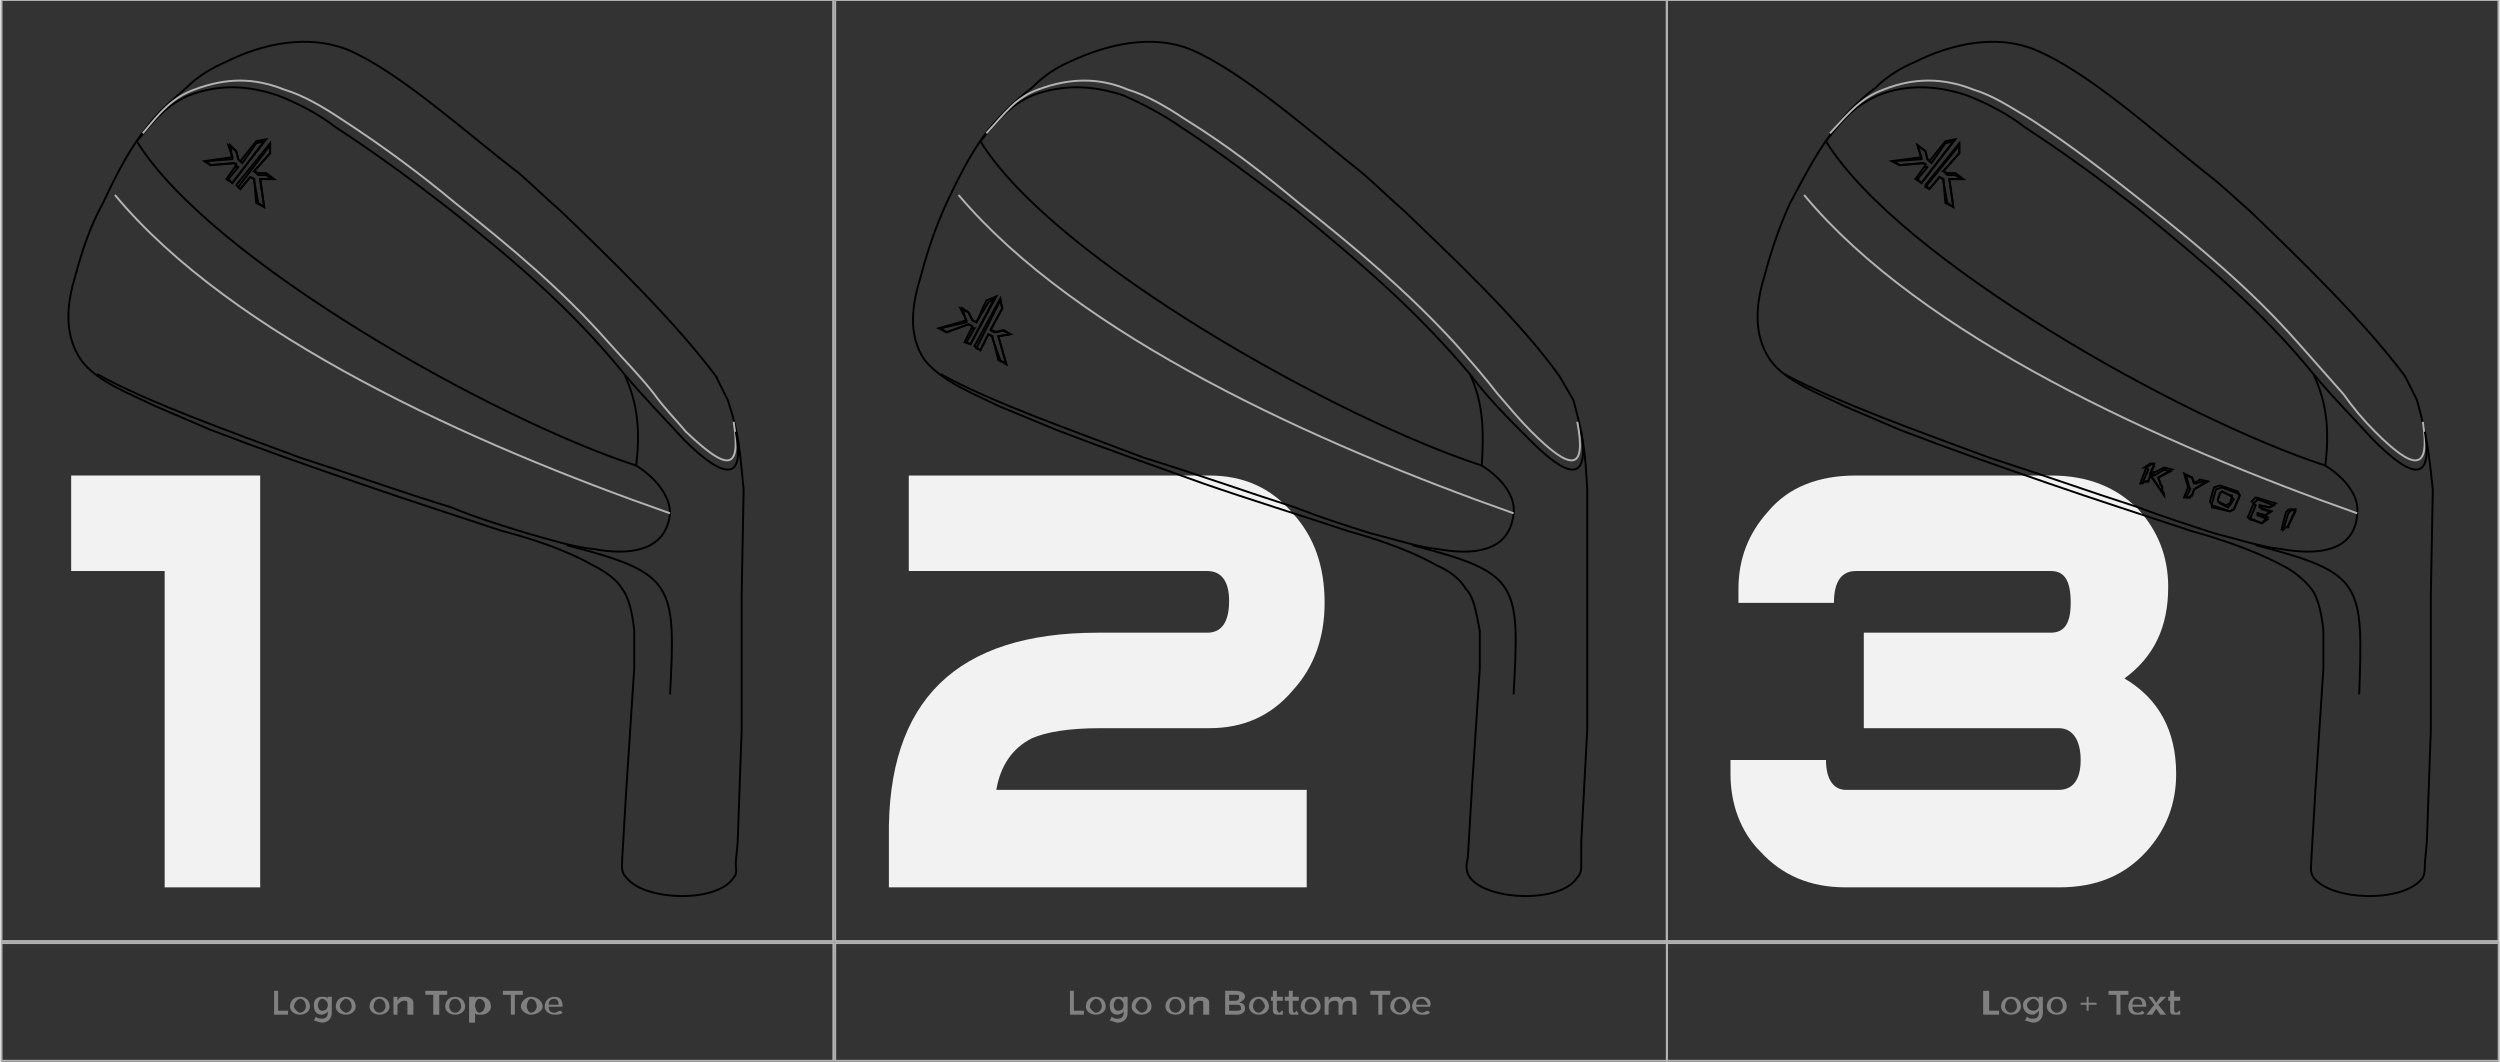 <?xml version="1.0" encoding="UTF-8"?>
<!DOCTYPE svg PUBLIC "-//W3C//DTD SVG 1.1//EN" "http://www.w3.org/Graphics/SVG/1.1/DTD/svg11.dtd">
<!-- Creator: CorelDRAW X7 -->
<svg xmlns="http://www.w3.org/2000/svg" xml:space="preserve" width="1153px" height="490px" version="1.1" style="shape-rendering:geometricPrecision; text-rendering:geometricPrecision; image-rendering:optimizeQuality; fill-rule:evenodd; clip-rule:evenodd"
viewBox="0 0 1255 534"
 xmlns:xlink="http://www.w3.org/1999/xlink">
 <rect x="0" y="0" width="1255" height="534" fill="#333333" stroke="none"/>
 <defs>
  <style type="text/css">
   <![CDATA[
    .str1 {stroke:black;stroke-width:0.98}
    .str0 {stroke:#B3B3B3;stroke-width:0.98}
    .fil0 {fill:none}
    .fil1 {fill:#F2F2F2}
    .fil2 {fill:gray;fill-rule:nonzero}
   ]]>
  </style>
 </defs>
 <g id="Layer_x0020_1">
  <rect class="fil0 str0" x="419" width="418" height="473"/>
  <rect class="fil0 str0" width="418" height="473"/>
  <rect class="fil0 str0" x="837" width="418" height="473"/>
  <polygon class="fil1" points="130,446 82,446 82,287 35,287 35,239 130,239 "/>
  <path class="fil1" d="M665 303c0,17 -5,32 -16,44 -11,13 -25,19 -42,19l-55 0c-16,0 -27,2 -34,5 -10,5 -16,14 -18,26l156 0 0 49 -210 0 0 -25c-1,-69 34,-103 105,-103l55 0c7,0 11,-5 11,-16 0,-10 -4,-15 -11,-15l-150 0 0 -48 151 0c17,0 31,6 42,19 11,12 16,27 16,45z"/>
  <path class="fil1" d="M1067 341c17,10 26,26 26,48 0,15 -5,28 -15,39 -11,12 -25,18 -44,18l-107 0c-18,0 -32,-6 -43,-18 -10,-10 -15,-24 -15,-39l0 -7 48 0c0,10 4,15 10,15l107 0c7,0 11,-5 11,-15 0,-10 -4,-16 -11,-16l-98 0 0 -48 94 0c7,0 10,-5 10,-15 0,-11 -3,-16 -10,-16l-98 0c-7,0 -11,5 -11,16l-48 0 0 -7c0,-15 5,-28 15,-39 10,-12 25,-18 44,-18l98 0c19,0 33,6 44,17 10,11 15,24 15,39 0,20 -7,35 -22,46z"/>
  <g id="_547573232">
   <path class="fil0 str1" d="M1075 243l3 -8 -1 0 3 -2 2 0 -2 5 1 0 6 -3 4 1 -7 4c0,1 1,2 1,3 0,1 1,1 1,2 0,1 0,2 0,2 1,1 1,2 1,2l0 0 -7 -10 -1 3c0,0 0,0 0,0 -1,0 -1,0 -1,0 0,0 -1,0 -1,0 0,0 -1,1 -1,1 0,0 0,0 -1,0 0,0 0,0 0,0l0 0zm24 2l-2 5 0 0c0,0 0,0 1,0 0,0 0,0 0,0 1,0 1,0 1,0 1,0 1,0 1,0 0,-1 1,-1 1,-1 0,0 0,0 0,0l1 -3 7 -4 -4 -1 -3 2 -1 -3 -4 -2 2 7zm37 18l3 -3 -5 -1 0 -1 4 1 3 -2 -6 -2 0 -1 5 1 3 -2 -10 -3 -2 2 1 1 -3 7 7 3zm14 -7l3 0 -4 9c1,0 0,0 0,0 0,0 0,0 0,0 -1,0 -1,0 -1,0 -1,1 -1,1 -1,1 -1,0 -1,0 -1,0 0,0 0,0 0,0l0 0 2 -8 0 0c0,-1 1,-1 1,-1 0,-1 1,-1 1,-1zm-35 -12l9 3 1 2 -3 7 -2 1 -9 -3 -1 -2 2 -7 3 -1zm1 3l4 2 1 1 -1 3 -2 1 -4 -2 0 -1 1 -3 1 -1z"/>
   <path class="fil0 str1" d="M1082 234l-2 4 1 0 1 -1 -1 2 1 0 5 -3 3 1 -6 3c0,1 1,2 1,3 0,1 1,1 1,2 0,1 0,2 0,2 1,1 1,1 1,2l-6 -9 0 0 -1 -1 -1 3c0,0 0,0 0,0 -1,0 -1,0 -1,0 0,0 -1,0 -1,0l-1 1 3 -7 -1 -1 3 -2 1 1zm18 12l-2 4 0 0c1,0 1,0 1,0 1,0 1,0 1,0 0,-1 1,-1 1,-1 0,0 0,0 0,0l1 -3 6 -4 -2 0 -3 1 -1 -1 0 1 -1 -3 -3 -1 2 7zm39 15l-5 -2 1 0 -1 0 0 -1 4 1 2 -2 -4 -1 0 -1 -1 0 0 -1 5 1 2 -1 -8 -3 -2 2 0 0 0 0 1 1 -3 7 6 2 3 -2zm12 -5l2 1 -4 8c1,0 0,0 0,0 0,0 0,0 0,0 -1,0 -1,0 -1,0 -1,1 -1,1 -1,1l0 0 2 -7 0 0c0,-1 1,-1 1,-2 0,0 1,0 1,-1zm-35 -11l8 3 1 1 -3 7 -2 1 -9 -2 0 -2 2 -7 3 -1zm5 4l0 1 1 1 -2 3 -1 1 -4 -2 0 0 -1 -1 0 -1 1 -3 1 -1 4 2 1 0z"/>
   <path class="fil0 str1" d="M1208 189l6 12c5,18 6,26 8,45l-1 53 0 68 -2 56 -1 11c0,3 0,5 -1,7 -9,13 -46,12 -55,0 -2,-3 -1,-6 -1,-10l2 -34 4 -61 0 -19c-1,-10 -3,-17 -6,-21 -4,-5 -9,-9 -15,-12 -15,-8 -34,-14 -45,-17 -24,-8 -49,-16 -72,-24 -26,-9 -49,-17 -75,-27l-28 -12c-12,-6 -29,-12 -37,-23 -9,-13 -7,-29 -3,-42 4,-15 8,-26 13,-37 9,-17 15,-28 23,-38 5,-7 11,-13 20,-20 6,-6 13,-10 20,-13 18,-9 41,-14 60,-6 27,11 62,43 86,62 8,6 15,13 22,19 25,24 57,55 78,83z"/>
   <path class="fil0 str1" d="M896 188c26,14 68,29 103,42 25,8 50,17 75,25 13,5 26,9 38,13 12,3 24,7 34,8 17,3 37,2 38,-18 1,-8 -5,-17 -16,-24 2,-17 1,-31 -6,-46"/>
   <path class="fil0 str1" d="M1133 274c54,14 54,19 52,75"/>
   <path class="fil0 str1" d="M1168 234c-71,-23 -214,-103 -251,-163 9,-12 15,-18 26,-23 15,-6 30,-5 45,0 10,4 20,9 29,16 20,13 39,27 57,41 33,27 62,51 88,83"/>
   <path class="fil0 str0" d="M919 67c10,-11 16,-18 27,-22 15,-6 30,-6 45,0 10,3 19,9 29,15 20,13 38,27 57,42 29,23 54,44 77,70 8,9 15,17 23,26 5,7 10,13 16,19 19,19 28,21 24,-5"/>
   <path class="fil0 str1" d="M1162 188c10,12 20,22 30,33 14,14 31,27 26,-4"/>
   <path class="fil0 str0" d="M906 98c59,71 179,125 278,160"/>
   <path class="fil0 str1" d="M976 86l2 1 4 0 4 3 -7 0 2 14 -4 -2 -1 -12 -2 -1 -5 6 -2 -2 17 -21 0 5 -8 9zm-9 -3l-1 -1 -12 1 -4 -2 15 -2 -2 -6 4 3 1 4 1 1 8 -10 5 -1 -17 22 -3 -2 5 -7z"/>
   <path class="fil0 str1" d="M976 86l1 1 0 0 1 1 4 0 3 2 -6 0 2 14 -3 -2 -2 -11 0 -1 0 0 -2 -1 -5 6 -2 -1 17 -21 0 4 -8 9zm-8 -2l-1 0 0 -1 -1 -1 -12 1 -3 -2 14 -1 -2 -7 4 3 1 4 0 0 0 0 2 2 7 -10 4 -1 -16 21 -2 -2 5 -6z"/>
  </g>
  <g id="_547574600">
   <path class="fil0 str1" d="M359 189l6 12c6,18 6,26 8,45l-1 53 0 68 -2 56 -1 11c0,3 1,5 -1,7 -8,13 -45,12 -54,0 -3,-3 -2,-6 -2,-10l2 -34 4 -61 0 -19c-1,-10 -3,-17 -6,-21 -3,-5 -9,-9 -15,-12 -14,-8 -33,-14 -45,-17 -24,-8 -49,-16 -72,-24 -26,-9 -49,-17 -75,-27l-28 -12c-12,-6 -29,-12 -37,-23 -9,-13 -7,-29 -3,-42 4,-15 8,-26 14,-37 8,-17 14,-28 22,-38 5,-7 12,-13 20,-20 6,-6 13,-10 20,-13 18,-9 41,-14 61,-6 26,11 61,43 86,62 7,6 14,13 21,19 25,24 57,55 78,83z"/>
   <path class="fil0 str1" d="M48 188c25,14 67,29 102,42 25,8 50,17 76,25 12,5 25,9 38,13 11,3 23,7 34,8 16,3 36,2 38,-18 0,-8 -6,-17 -17,-24 2,-17 1,-31 -6,-46"/>
   <path class="fil0 str1" d="M284 274c54,14 55,19 52,75"/>
   <path class="fil0 str1" d="M319 234c-71,-23 -214,-103 -251,-163 10,-12 15,-18 26,-23 16,-6 30,-5 45,0 10,4 20,9 29,16 20,13 39,27 57,41 34,27 62,51 88,83"/>
   <path class="fil0 str0" d="M71 67c9,-11 15,-18 26,-22 16,-6 30,-6 45,0 10,3 20,9 29,15 20,13 39,27 57,42 29,23 54,44 77,70 8,9 16,17 23,26 5,7 11,13 16,19 20,19 28,21 24,-5"/>
   <path class="fil0 str1" d="M313 188c10,12 20,22 30,33 14,14 32,27 26,-4"/>
   <path class="fil0 str0" d="M57 98c59,71 179,125 279,160"/>
   <path class="fil0 str1" d="M127 86l2 1 4 0 4 3 -7 0 2 14 -4 -2 -1 -12 -2 -1 -5 6 -2 -2 17 -21 0 5 -8 9zm-9 -3l-1 -1 -12 1 -3 -2 14 -2 -2 -6 4 3 1 4 1 1 8 -10 5 -1 -17 22 -3 -2 5 -7z"/>
   <path class="fil0 str1" d="M127 86l1 1 0 0 1 1 4 0 3 2 -6 0 2 14 -3 -2 -2 -11 0 -1 0 0 -2 -1 -5 6 -1 -1 16 -21 0 4 -8 9zm-8 -2l-1 0 0 -1 -1 -1 -12 1 -2 -2 13 -1 -1 -7 3 3 1 4 0 0 0 0 2 2 7 -10 4 -1 -16 21 -2 -2 5 -6z"/>
  </g>
  <g id="_547576184">
   <path class="fil0 str1" d="M783 189l7 12c5,18 6,26 7,45l0 53 0 68 -3 56 0 11c0,3 0,5 -2,7 -8,13 -45,12 -54,0 -2,-3 -2,-6 -1,-10l2 -34 4 -61 0 -19c-2,-10 -3,-17 -7,-21 -3,-5 -8,-9 -15,-12 -14,-8 -33,-14 -44,-17 -24,-8 -50,-16 -73,-24 -25,-9 -48,-17 -74,-27l-29 -12c-12,-6 -28,-12 -37,-23 -9,-13 -6,-29 -2,-42 4,-15 8,-26 13,-37 8,-17 14,-28 22,-38 6,-7 12,-13 21,-20 6,-6 12,-10 19,-13 19,-9 42,-14 61,-6 26,11 62,43 86,62 7,6 14,13 21,19 25,24 58,55 78,83z"/>
   <path class="fil0 str1" d="M472 188c25,14 68,29 102,42 26,8 51,17 76,25 13,5 25,9 38,13 12,3 24,7 34,8 17,3 36,2 38,-18 1,-8 -5,-17 -16,-24 1,-17 1,-31 -6,-46"/>
   <path class="fil0 str1" d="M709 274c54,14 54,19 51,75"/>
   <path class="fil0 str1" d="M744 234c-71,-23 -215,-103 -252,-163 10,-12 15,-18 26,-23 16,-6 31,-5 46,0 9,4 19,9 29,16 20,13 38,27 57,41 33,27 61,51 88,83"/>
   <path class="fil0 str0" d="M495 67c10,-11 15,-18 26,-22 16,-6 31,-6 45,0 10,3 20,9 29,15 21,13 39,27 57,42 29,23 54,44 78,70 8,9 15,17 22,26 6,7 11,13 17,19 19,19 28,21 23,-5"/>
   <path class="fil0 str1" d="M738 188c9,12 19,22 30,33 14,14 31,27 26,-4"/>
   <path class="fil0 str0" d="M481 98c60,71 180,125 279,160"/>
   <path class="fil0 str1" d="M497 166l2 1 4 -1 4 2 -6 1 4 14 -4 -2 -3 -12 -2 -1 -4 8 -3 -2 13 -24 1 5 -6 11zm-9 -2l-2 -1 -11 4 -4 -2 14 -4 -3 -6 4 2 2 4 2 1 5 -11 5 -2 -13 24 -3 -1 4 -8z"/>
   <path class="fil0 str1" d="M497 166l1 0 0 0 2 1 4 -1 3 2 -6 1 4 14 -3 -2 -4 -11 0 0 0 -1 -2 -1 -4 8 -2 -1 12 -24 1 4 -6 11zm-8 -1l-1 0 0 -1 -2 -1 -11 4 -3 -2 13 -3 -2 -7 3 2 2 4 0 0 0 0 2 1 6 -10 3 -2 -12 23 -2 -1 4 -7z"/>
  </g>
  <polygon class="fil2" points="137,498 137,510 144,510 144,508 139,508 139,498 "/>
  <path id="1" class="fil2" d="M150 501c-3,0 -5,2 -5,5 0,2 2,4 5,4 3,0 5,-2 5,-4 0,-3 -2,-5 -5,-5zm0 1c2,0 3,2 3,4 0,1 -1,3 -3,3 -1,0 -3,-2 -3,-3 0,-2 2,-4 3,-4z"/>
  <path id="2" class="fil2" d="M164 501l0 1c0,-1 -2,-1 -3,-1 -3,0 -4,2 -4,4 0,3 1,5 4,5 1,0 3,-1 3,-2l0 1c0,2 -1,3 -3,3 -1,0 -2,0 -3,-1l-1 2c1,0 3,1 4,1 3,0 5,-2 5,-5l0 -8 -2 0zm-3 7c-1,0 -2,-1 -2,-3 0,-1 1,-3 2,-3 2,0 3,2 3,3 0,2 -1,3 -3,3z"/>
  <path id="3" class="fil2" d="M173 501c-3,0 -5,2 -5,5 0,2 2,4 5,4 3,0 5,-2 5,-4 0,-3 -2,-5 -5,-5zm0 1c2,0 3,2 3,4 0,1 -1,3 -3,3 -1,0 -3,-2 -3,-3 0,-2 2,-4 3,-4z"/>
  <path id="4" class="fil2" d="M190 501c-3,0 -5,2 -5,5 0,2 2,4 5,4 3,0 5,-2 5,-4 0,-3 -2,-5 -5,-5zm0 1c2,0 3,2 3,4 0,1 -1,3 -3,3 -2,0 -3,-2 -3,-3 0,-2 1,-4 3,-4z"/>
  <path id="5" class="fil2" d="M203 501c-2,0 -3,0 -4,2l0 -2 -2 0 0 9 2 0 0 -5c1,-1 2,-2 3,-2 2,0 2,0 2,2l0 5 3 0 0 -6c0,-2 -2,-3 -4,-3z"/>
  <polygon id="6" class="fil2" points="213,498 213,500 217,500 217,510 220,510 220,500 224,500 224,498 "/>
  <path id="7" class="fil2" d="M228 501c-3,0 -5,2 -5,5 0,2 2,4 5,4 3,0 5,-2 5,-4 0,-3 -2,-5 -5,-5zm0 1c2,0 3,2 3,4 0,1 -1,3 -3,3 -2,0 -3,-2 -3,-3 0,-2 1,-4 3,-4z"/>
  <path id="8" class="fil2" d="M241 501c-2,0 -3,0 -3,1l0 -1 -3 0 0 13 3 0 0 -5c0,1 1,1 3,1 3,0 5,-2 5,-4 0,-3 -2,-5 -5,-5zm-1 8c-1,0 -2,-2 -2,-4 0,-1 1,-3 2,-3 2,0 3,2 3,3 0,2 -1,4 -3,4z"/>
  <polygon id="9" class="fil2" points="252,498 252,500 256,500 256,510 258,510 258,500 262,500 262,498 "/>
  <path id="10" class="fil2" d="M266 501c-2,0 -5,2 -5,5 0,2 3,4 5,4 3,0 6,-2 6,-4 0,-3 -3,-5 -6,-5zm0 1c2,0 3,2 3,4 0,1 -1,3 -3,3 -1,0 -2,-2 -2,-3 0,-2 1,-4 2,-4z"/>
  <path id="11" class="fil2" d="M278 501c-3,0 -5,2 -5,5 0,2 2,4 5,4 1,0 3,0 4,-1l-1 -1c-1,0 -2,1 -3,1 -2,0 -3,-1 -3,-3l7 0c0,-3 -1,-5 -4,-5zm-3 4c0,-2 1,-3 3,-3 1,0 2,1 2,3l-5 0z"/>
  <polygon class="fil2" points="537,498 537,510 544,510 544,508 539,508 539,498 "/>
  <path id="1" class="fil2" d="M550 501c-3,0 -5,2 -5,5 0,2 2,4 5,4 3,0 5,-2 5,-4 0,-3 -2,-5 -5,-5zm0 1c2,0 3,2 3,4 0,1 -1,3 -3,3 -1,0 -3,-2 -3,-3 0,-2 2,-4 3,-4z"/>
  <path id="2" class="fil2" d="M564 501l0 1c0,-1 -2,-1 -3,-1 -3,0 -4,2 -4,4 0,3 1,5 4,5 1,0 3,-1 3,-2l0 1c0,2 -1,3 -3,3 -1,0 -2,0 -3,-1l-1 2c1,0 3,1 4,1 3,0 5,-2 5,-5l0 -8 -2 0zm-3 7c-1,0 -2,-1 -2,-3 0,-1 1,-3 2,-3 2,0 3,2 3,3 0,2 -1,3 -3,3z"/>
  <path id="3" class="fil2" d="M573 501c-3,0 -5,2 -5,5 0,2 2,4 5,4 3,0 5,-2 5,-4 0,-3 -2,-5 -5,-5zm0 1c2,0 3,2 3,4 0,1 -1,3 -3,3 -1,0 -3,-2 -3,-3 0,-2 2,-4 3,-4z"/>
  <path id="4" class="fil2" d="M590 501c-3,0 -5,2 -5,5 0,2 2,4 5,4 3,0 5,-2 5,-4 0,-3 -2,-5 -5,-5zm0 1c2,0 3,2 3,4 0,1 -1,3 -3,3 -2,0 -3,-2 -3,-3 0,-2 1,-4 3,-4z"/>
  <path id="5" class="fil2" d="M603 501c-2,0 -3,0 -4,2l0 -2 -2 0 0 9 2 0 0 -5c1,-1 2,-2 3,-2 2,0 2,0 2,2l0 5 3 0 0 -6c0,-2 -2,-3 -4,-3z"/>
  <path id="6" class="fil2" d="M620 498l-5 0 0 12 6 0c2,0 4,-1 4,-3 0,-2 -1,-3 -3,-3 2,-1 3,-2 3,-3 0,-2 -2,-3 -5,-3zm0 5l-3 0 0 -3 3 0c2,0 2,0 2,1 0,1 0,2 -2,2zm0 5l-3 0 0 -3 3 0c2,0 3,0 3,2 0,1 -1,1 -3,1z"/>
  <path id="7" class="fil2" d="M632 501c-3,0 -5,2 -5,5 0,2 2,4 5,4 3,0 5,-2 5,-4 0,-3 -2,-5 -5,-5zm0 1c1,0 3,2 3,4 0,1 -2,3 -3,3 -2,0 -3,-2 -3,-3 0,-2 1,-4 3,-4z"/>
  <path id="8" class="fil2" d="M644 508c-1,0 -1,1 -2,1 0,0 -1,-1 -1,-2l0 -4 3 0 0 -2 -3 0 0 -3 -2 0 0 3 -1 0 0 2 1 0 0 5c0,2 2,2 3,2 1,0 2,0 2,0l0 -2z"/>
  <path id="9" class="fil2" d="M651 508c0,0 -1,1 -1,1 -1,0 -1,-1 -1,-2l0 -4 3 0 0 -2 -3 0 0 -3 -2 0 0 3 -2 0 0 2 2 0 0 5c0,2 1,2 2,2 1,0 2,0 3,0l-1 -2z"/>
  <path id="10" class="fil2" d="M658 501c-3,0 -5,2 -5,5 0,2 2,4 5,4 3,0 5,-2 5,-4 0,-3 -2,-5 -5,-5zm0 1c1,0 3,2 3,4 0,1 -2,3 -3,3 -2,0 -3,-2 -3,-3 0,-2 1,-4 3,-4z"/>
  <path id="11" class="fil2" d="M678 501c-2,0 -4,0 -4,2 -1,-2 -2,-2 -3,-2 -2,0 -3,0 -4,2l0 -2 -2 0 0 9 2 0 0 -4c0,-2 1,-3 3,-3 1,0 2,0 2,2l0 5 2 0 0 -4c0,-2 1,-3 3,-3 1,0 2,0 2,2l0 5 2 0 0 -6c0,-2 -1,-3 -3,-3z"/>
  <polygon id="12" class="fil2" points="688,498 688,500 692,500 692,510 694,510 694,500 698,500 698,498 "/>
  <path id="13" class="fil2" d="M703 501c-3,0 -5,2 -5,5 0,2 2,4 5,4 3,0 5,-2 5,-4 0,-3 -2,-5 -5,-5zm0 1c1,0 3,2 3,4 0,1 -2,3 -3,3 -2,0 -3,-2 -3,-3 0,-2 1,-4 3,-4z"/>
  <path id="14" class="fil2" d="M714 501c-3,0 -5,2 -5,5 0,2 2,4 5,4 2,0 3,0 4,-1l-1 -1c-1,0 -2,1 -3,1 -1,0 -3,-1 -3,-3l7 0c1,-3 -1,-5 -4,-5zm-3 4c0,-2 1,-3 3,-3 1,0 2,1 3,3l-6 0z"/>
  <polygon class="fil2" points="996,498 996,510 1004,510 1004,508 999,508 999,498 "/>
  <path id="1" class="fil2" d="M1010 501c-3,0 -5,2 -5,5 0,2 2,4 5,4 3,0 5,-2 5,-4 0,-3 -2,-5 -5,-5zm0 1c2,0 3,2 3,4 0,1 -1,3 -3,3 -2,0 -3,-2 -3,-3 0,-2 1,-4 3,-4z"/>
  <path id="2" class="fil2" d="M1024 501l0 1c-1,-1 -2,-1 -3,-1 -3,0 -5,2 -5,4 0,3 2,5 5,5 1,0 2,-1 3,-2l0 1c0,2 -1,3 -3,3 -1,0 -2,0 -3,-1l-1 2c1,0 3,1 4,1 3,0 5,-2 5,-5l0 -8 -2 0zm-3 7c-1,0 -3,-1 -3,-3 0,-1 2,-3 3,-3 2,0 3,2 3,3 0,2 -1,3 -3,3z"/>
  <path id="3" class="fil2" d="M1033 501c-3,0 -5,2 -5,5 0,2 2,4 5,4 3,0 5,-2 5,-4 0,-3 -2,-5 -5,-5zm0 1c2,0 3,2 3,4 0,1 -1,3 -3,3 -2,0 -3,-2 -3,-3 0,-2 1,-4 3,-4z"/>
  <polygon id="4" class="fil2" points="1053,504 1049,504 1049,501 1048,501 1048,504 1045,504 1045,505 1048,505 1048,508 1049,508 1049,505 1053,505 "/>
  <polygon id="5" class="fil2" points="1059,498 1059,500 1063,500 1063,510 1065,510 1065,500 1069,500 1069,498 "/>
  <path id="6" class="fil2" d="M1073 501c-2,0 -4,2 -4,5 0,2 1,4 4,4 2,0 4,0 4,-1l-1 -1c0,0 -1,1 -2,1 -2,0 -3,-1 -3,-3l7 0c0,-3 -1,-5 -5,-5zm-2 4c0,-2 1,-3 2,-3 2,0 3,1 3,3l-5 0z"/>
  <polygon id="7" class="fil2" points="1079,501 1082,505 1078,510 1081,510 1083,507 1085,510 1088,510 1084,505 1088,501 1085,501 1083,504 1081,501 "/>
  <path id="8" class="fil2" d="M1095 508c-1,0 -1,1 -2,1 -1,0 -1,-1 -1,-2l0 -4 3 0 0 -2 -3 0 0 -3 -2 0 0 3 -1 0 0 2 1 0 0 5c0,2 1,2 3,2 1,0 1,0 2,0l0 -2z"/>
  <rect class="fil0 str0" x="419" y="474" width="418.106" height="59.173"/>
  <rect class="fil0 str0" y="474" width="418.106" height="59.173"/>
  <rect class="fil0 str0" x="837" y="474" width="418.106" height="59.173"/>
 </g>
</svg>
